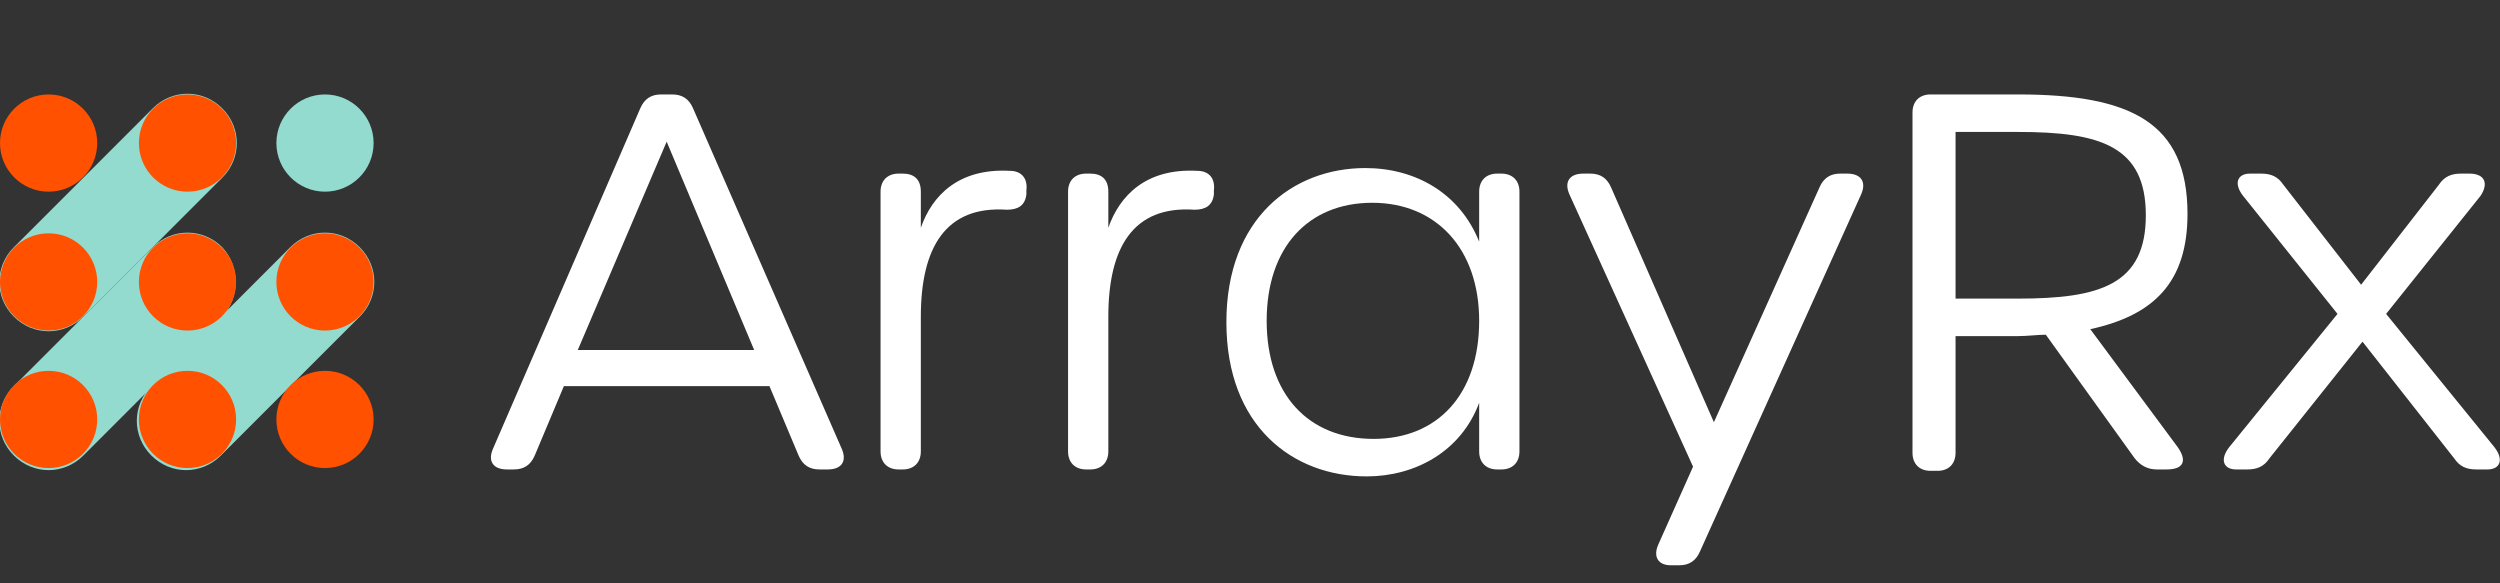 <svg width="180" height="42" viewBox="0 0 180 42" fill="none" xmlns="http://www.w3.org/2000/svg">
<rect x="0" y="0" width="180" height="42" fill="#333333" stroke="none"/>
<g clip-path="url(#clip0)">
<path d="M60.6 32.3C61 33.2 60.6 33.8 59.6 33.8H59C58.3 33.8 57.8 33.5 57.5 32.8L55.4 27.8H40.6L38.5 32.8C38.2 33.5 37.7 33.8 37 33.8H36.5C35.5 33.8 35.1 33.2 35.5 32.3L46.1 7.8C46.4 7.1 46.9 6.8 47.6 6.8H48.4C49.1 6.8 49.6 7.1 49.9 7.8L60.6 32.3ZM48 10.2L41.6 25.2H54.3L48 10.2Z" fill="white"/>
<path d="M72.7 12.3C73.6 12.3 74 12.9 73.9 13.7V14C73.8 14.8 73.3 15.1 72.5 15.1C68.1 14.8 66.3 17.8 66.3 22.8V32.5C66.3 33.3 65.8 33.8 65 33.8H64.7C63.9 33.8 63.4 33.3 63.4 32.5V13.8C63.4 13 63.9 12.5 64.7 12.5H65C65.8 12.5 66.3 12.9 66.3 13.8V16.4C67.1 14.1 69 12.1 72.7 12.3Z" fill="white"/>
<path d="M86.2 12.3C87.1 12.3 87.5 12.9 87.4 13.7V14C87.3 14.8 86.8 15.1 86 15.1C81.6 14.8 79.8 17.8 79.8 22.8V32.5C79.8 33.3 79.3 33.8 78.5 33.8H78.2C77.4 33.8 76.9 33.3 76.9 32.5V13.8C76.9 13 77.4 12.5 78.2 12.5H78.5C79.3 12.5 79.8 12.9 79.8 13.8V16.4C80.6 14.1 82.5 12.1 86.2 12.3Z" fill="white"/>
<path d="M98.4 34.3C93.1 34.3 88.3 30.7 88.3 23.2C88.3 15.7 93.1 12.1 98.3 12.1C101.9 12.1 105.1 13.9 106.5 17.4V13.8C106.5 13 107 12.5 107.8 12.5H108.1C108.9 12.5 109.4 13 109.4 13.8V32.5C109.4 33.3 108.9 33.8 108.1 33.8H107.8C107 33.8 106.5 33.3 106.5 32.5V29C105.2 32.5 101.9 34.3 98.4 34.3ZM106.5 23.1C106.5 17.9 103.4 14.6 98.8 14.6C94.2 14.6 91.2 17.8 91.2 23.1C91.2 28.4 94.2 31.6 98.9 31.6C103.5 31.6 106.5 28.4 106.5 23.1Z" fill="white"/>
<path d="M120.3 40.7C119.4 40.7 119 40.1 119.4 39.2L121.9 33.6L113 14C112.6 13.1 113 12.5 114 12.5H114.5C115.2 12.5 115.7 12.8 116 13.5L123.4 30.4L131 13.5C131.3 12.8 131.8 12.5 132.5 12.5H133C134 12.5 134.4 13.1 134 14L122.4 39.7C122.1 40.4 121.6 40.7 120.9 40.7H120.3Z" fill="white"/>
<path d="M156.8 32.2C157.5 33.2 157.2 33.8 156 33.8H155.3C154.6 33.8 154.1 33.5 153.7 33L147.3 24.1C146.7 24.1 146 24.2 145.3 24.2H140.8V32.6C140.8 33.4 140.3 33.9 139.5 33.9H139C138.2 33.9 137.7 33.4 137.7 32.6V8.1C137.7 7.3 138.2 6.8 139 6.8H145.3C153.4 6.8 157.5 8.8 157.5 15.4C157.5 20.3 155.1 22.7 150.5 23.7L156.8 32.2ZM154.5 15.5C154.5 10.5 151.2 9.5 145.3 9.5H140.8V21.5H145.3C151.2 21.5 154.5 20.5 154.5 15.5Z" fill="white"/>
<path d="M161 33.8C160.1 33.8 159.8 33.1 160.5 32.2L168.3 22.6L161.5 14.1C160.8 13.2 161.1 12.5 162 12.5H162.8C163.5 12.5 164 12.7 164.4 13.3L170 20.5L175.6 13.3C176 12.7 176.5 12.5 177.2 12.5H177.8C178.9 12.5 179.2 13.2 178.6 14.1L171.8 22.6L179.6 32.2C180.3 33.1 180 33.8 179.1 33.8H178.3C177.6 33.8 177.1 33.6 176.7 33L170.1 24.6L163.4 33C163 33.6 162.5 33.8 161.8 33.8H161Z" fill="white"/>
<path d="M23.4 13.8C25.333 13.8 26.9 12.233 26.9 10.3C26.9 8.367 25.333 6.8 23.4 6.8C21.467 6.8 19.9 8.367 19.9 10.3C19.9 12.233 21.467 13.8 23.4 13.8Z" fill="#93DACF"/>
<path d="M16 12.8L6 22.8C4.6 24.2 2.4 24.2 1 22.8C-0.4 21.4 -0.4 19.2 1 17.8L11 7.8C12.4 6.4 14.6 6.4 16 7.8C17.4 9.2 17.4 11.4 16 12.8Z" fill="#93DACF"/>
<path d="M16 22.8L6 32.8C4.6 34.2 2.4 34.2 1 32.8C-0.4 31.4 -0.4 29.2 1 27.8L11 17.8C12.4 16.4 14.6 16.4 16 17.8C17.3 19.2 17.3 21.4 16 22.8Z" fill="#93DACF"/>
<path d="M25.9 22.8L15.9 32.8C14.5 34.2 12.3 34.2 10.9 32.8C9.5 31.4 9.5 29.2 10.9 27.8L20.9 17.8C22.3 16.4 24.5 16.4 25.9 17.8C27.3 19.2 27.3 21.4 25.9 22.8Z" fill="#93DACF"/>
<path d="M3.5 13.8C5.433 13.8 7 12.233 7 10.3C7 8.367 5.433 6.8 3.5 6.8C1.567 6.8 0 8.367 0 10.3C0 12.233 1.567 13.8 3.5 13.8Z" fill="#FF5100"/>
<path d="M3.5 23.8C5.433 23.8 7 22.233 7 20.3C7 18.367 5.433 16.8 3.5 16.8C1.567 16.8 0 18.367 0 20.3C0 22.233 1.567 23.8 3.5 23.8Z" fill="#FF5100"/>
<path d="M3.5 33.7C5.433 33.7 7 32.133 7 30.2C7 28.267 5.433 26.7 3.5 26.7C1.567 26.7 0 28.267 0 30.2C0 32.133 1.567 33.7 3.5 33.7Z" fill="#FF5100"/>
<path d="M13.5 13.8C15.433 13.8 17 12.233 17 10.3C17 8.367 15.433 6.8 13.5 6.8C11.567 6.8 10 8.367 10 10.3C10 12.233 11.567 13.8 13.5 13.8Z" fill="#FF5100"/>
<path d="M13.5 23.8C15.433 23.8 17 22.233 17 20.3C17 18.367 15.433 16.8 13.5 16.8C11.567 16.8 10 18.367 10 20.3C10 22.233 11.567 23.8 13.5 23.8Z" fill="#FF5100"/>
<path d="M13.5 33.7C15.433 33.7 17 32.133 17 30.2C17 28.267 15.433 26.7 13.5 26.7C11.567 26.7 10 28.267 10 30.2C10 32.133 11.567 33.7 13.5 33.7Z" fill="#FF5100"/>
<path d="M23.4 23.8C25.333 23.8 26.9 22.233 26.9 20.3C26.9 18.367 25.333 16.8 23.4 16.8C21.467 16.8 19.9 18.367 19.9 20.3C19.9 22.233 21.467 23.8 23.4 23.8Z" fill="#FF5100"/>
<path d="M23.4 33.7C25.333 33.7 26.9 32.133 26.9 30.2C26.9 28.267 25.333 26.7 23.4 26.7C21.467 26.7 19.9 28.267 19.9 30.2C19.9 32.133 21.467 33.7 23.4 33.7Z" fill="#FF5100"/>
</g>
<defs>
<clipPath id="clip0">
<rect width="180" height="40.1" fill="white" transform="translate(0 0.95)"/>
</clipPath>
</defs>
</svg>
